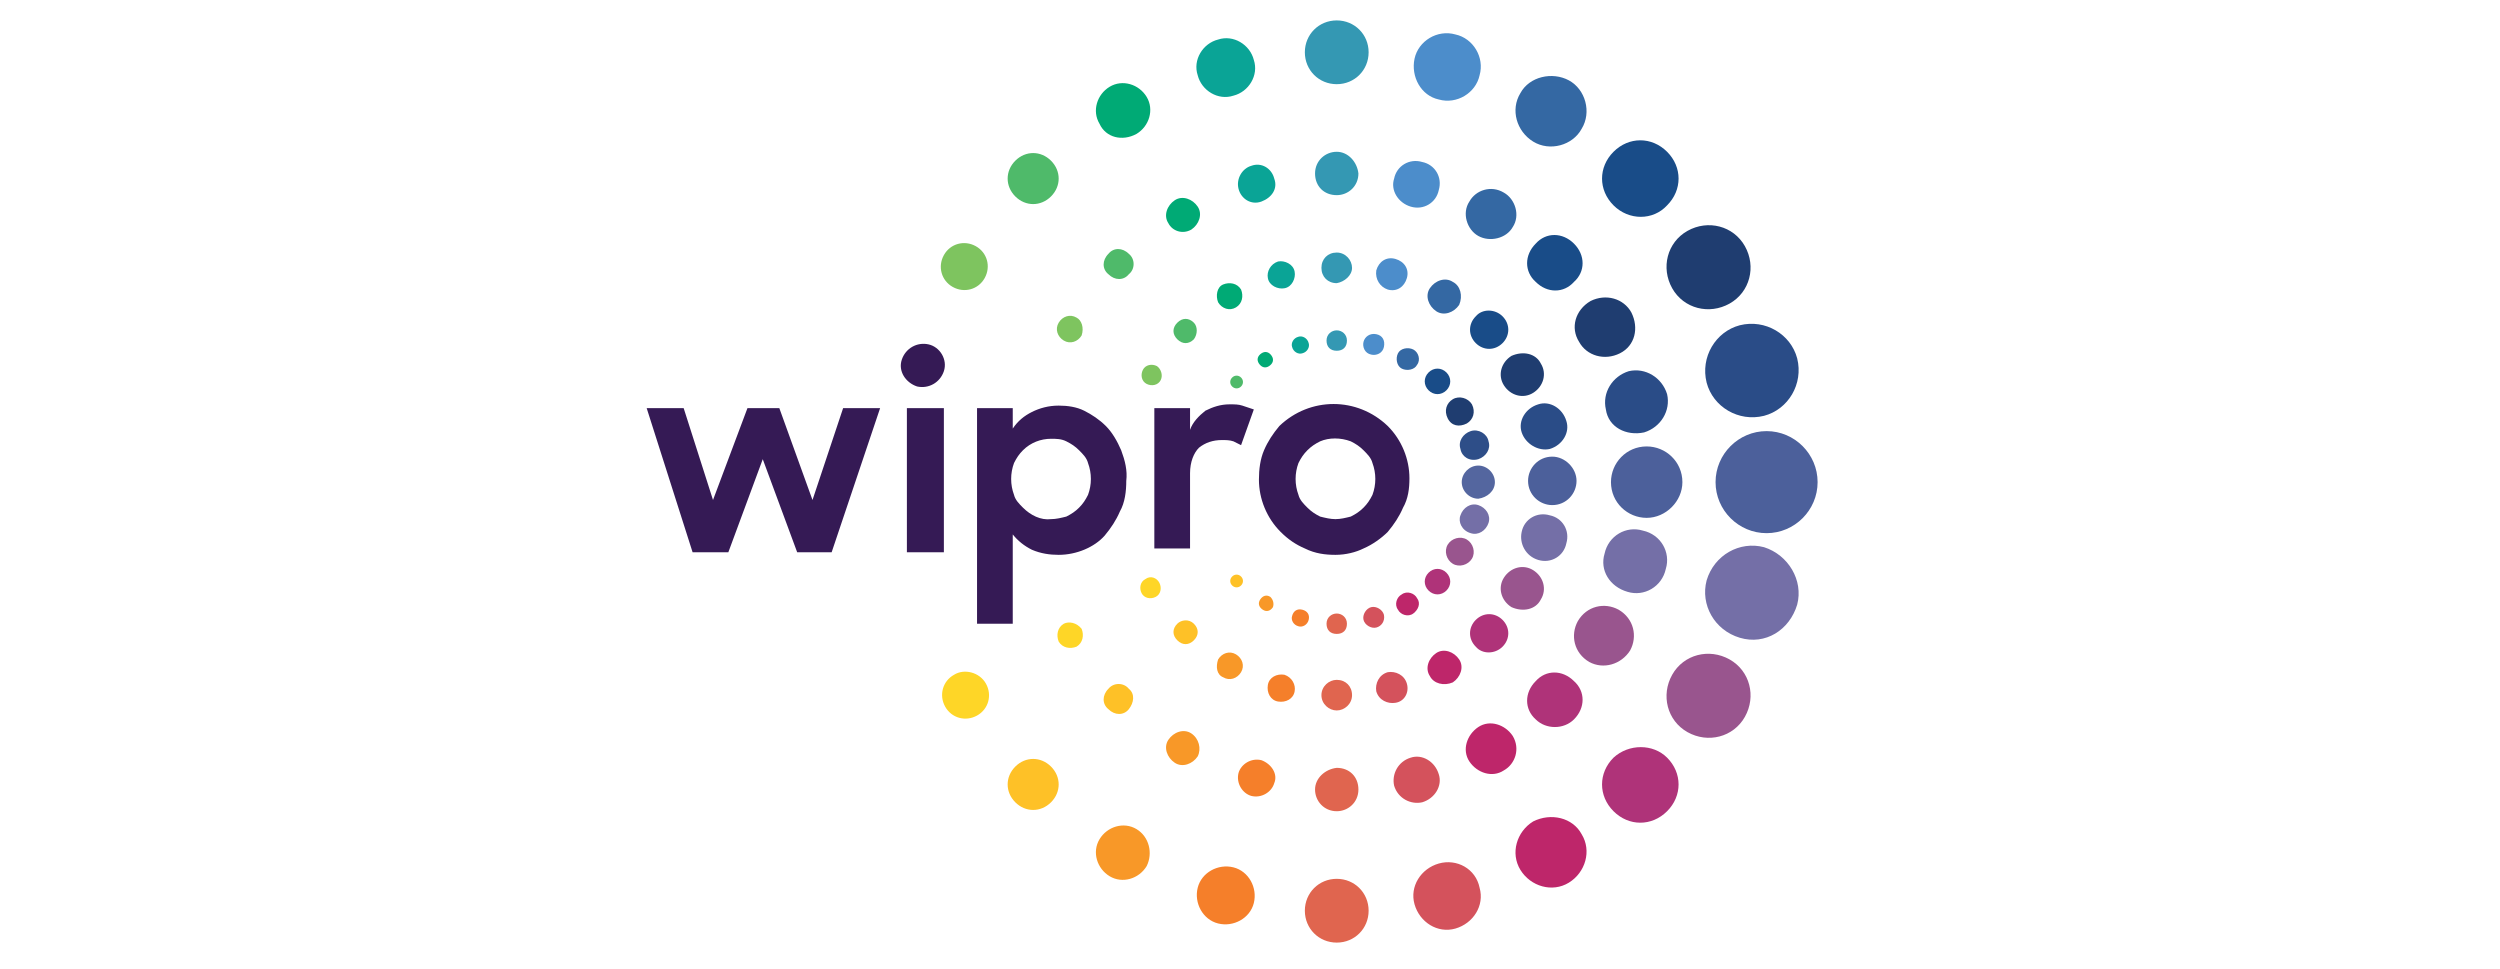 <svg xmlns:v="https://vecta.io/nano" xmlns="http://www.w3.org/2000/svg" xmlns:xlink="http://www.w3.org/1999/xlink" id="Layer_1" x="0px" y="0px" viewBox="0 0 196 76" style="enable-background:new 0 0 196 76;" xml:space="preserve"><style type="text/css">	.st0{fill:#2A4C87;}	.st1{fill:#2E4E88;}	.st2{fill:#1F3D70;}	.st3{fill:#194C88;}	.st4{fill:#3468A3;}	.st5{fill:#4C8DCB;}	.st6{fill:#3498B3;}	.st7{fill:#0AA496;}	.st8{fill:#00AA75;}	.st9{fill:#4FBA6A;}	.st10{fill:#7EC45F;}	.st11{fill:#4C609B;}	.st12{fill:#54669F;}	.st13{fill:#746FA7;}	.st14{fill:#99558E;}	.st15{fill:#AF3379;}	.st16{fill:#BE266A;}	.st17{fill:#D4525C;}	.st18{fill:#E0654F;}	.st19{fill:#F57F2A;}	.st20{fill:#F89828;}	.st21{fill:#FEC127;}	.st22{fill:#FED627;}	.st23{fill:#351A55;}</style><path id="path999" class="st0" d="M133.8,30c0.5,1.9,2.5,3.1,4.5,2.6c1.9-0.5,3.1-2.5,2.6-4.5c-0.5-1.9-2.5-3.1-4.5-2.6 C134.5,26,133.3,28,133.8,30z"></path><path id="path1001" class="st0" d="M128.9,33.9c1.3-0.4,2.1-1.7,1.8-3c-0.4-1.3-1.7-2.1-3-1.8c-1.3,0.4-2.1,1.7-1.8,3 C126.1,33.5,127.5,34.2,128.9,33.9z"></path><path id="path1003" class="st0" d="M121.5,35.2c1-0.3,1.6-1.3,1.3-2.2c-0.3-1-1.3-1.6-2.2-1.3c-1,0.3-1.6,1.3-1.3,2.2 C119.6,34.8,120.6,35.4,121.5,35.2z"></path><path id="path1005" class="st1" d="M115.9,36c0.6-0.2,1-0.8,0.8-1.4c-0.1-0.6-0.8-1-1.4-0.8c-0.6,0.2-1,0.8-0.8,1.4 C114.6,35.8,115.2,36.2,115.9,36z"></path><path id="path1007" class="st2" d="M131.1,22.6c0.9,1.6,2.9,2.1,4.5,1.2s2.1-2.9,1.2-4.5c-0.9-1.6-2.9-2.1-4.5-1.2 C130.7,19,130.2,21,131.1,22.6z"></path><path id="path1009" class="st2" d="M123.8,26.8c0.6,1.1,2,1.5,3.2,0.9s1.5-2,0.9-3.2c-0.6-1.1-2-1.5-3.2-0.9 C123.5,24.3,123.1,25.7,123.8,26.8z"></path><path id="path1011" class="st2" d="M118.5,27.9c-0.8,0.5-1.1,1.5-0.6,2.3c0.5,0.8,1.5,1.1,2.3,0.6c0.8-0.5,1.1-1.5,0.6-2.3 C120.4,27.7,119.4,27.5,118.5,27.9z"></path><path id="path1013" class="st2" d="M113.9,31.3c-0.5,0.3-0.7,0.9-0.4,1.5s0.9,0.7,1.5,0.4c0.5-0.3,0.7-0.9,0.4-1.5 C115.1,31.2,114.4,31,113.9,31.3z"></path><path id="path1015" class="st3" d="M130.7,16.1c1.2-1.2,1.2-3,0-4.2s-3-1.2-4.2,0s-1.2,3,0,4.2C127.7,17.3,129.6,17.3,130.7,16.1z"></path><path id="path1017" class="st3" d="M123.4,19.1c-0.9-0.9-2.2-0.9-3,0c-0.9,0.9-0.9,2.2,0,3c0.9,0.9,2.2,0.9,3,0 C124.3,21.3,124.3,20,123.4,19.1z"></path><path id="path1019" class="st3" d="M115.7,24.8c-0.6,0.6-0.6,1.5,0,2.1c0.6,0.6,1.5,0.6,2.1,0c0.6-0.6,0.6-1.5,0-2.1 C117.2,24.2,116.2,24.2,115.7,24.8z"></path><path id="path1021" class="st3" d="M112,30.6c0.4,0.4,1,0.4,1.4,0c0.4-0.4,0.4-1,0-1.4c-0.4-0.4-1-0.4-1.4,0 C111.6,29.6,111.6,30.2,112,30.6L112,30.6z"></path><path id="path1023" class="st4" d="M120.2,11.1c1.3,0.8,3.1,0.3,3.8-1c0.8-1.3,0.3-3.1-1-3.8s-3.1-0.3-3.8,1 C118.4,8.6,118.9,10.3,120.2,11.1C120.2,11.1,120.2,11.1,120.2,11.1z"></path><path id="path1025" class="st4" d="M115.2,15.8c-0.6,0.9-0.2,2.2,0.7,2.7s2.2,0.2,2.7-0.7c0.6-0.9,0.2-2.2-0.7-2.7 C116.9,14.5,115.7,14.9,115.2,15.8z"></path><path id="path1027" class="st4" d="M113.9,22.1c-0.6-0.4-1.4-0.1-1.8,0.5c-0.4,0.6-0.1,1.4,0.5,1.8c0.6,0.4,1.4,0.1,1.8-0.5 C114.7,23.2,114.5,22.4,113.9,22.1z"></path><path id="path1029" class="st4" d="M110.8,27.4c-0.4-0.2-1-0.1-1.2,0.3c-0.2,0.4-0.1,1,0.3,1.2c0.4,0.2,1,0.1,1.2-0.3 C111.4,28.2,111.2,27.6,110.8,27.4z"></path><path id="path1031" class="st5" d="M112.8,7.8c1.4,0.4,2.9-0.5,3.2-1.9c0.4-1.4-0.5-2.9-1.9-3.2c-1.4-0.4-2.9,0.5-3.2,1.9 C110.6,6,111.4,7.5,112.8,7.8L112.8,7.8z"></path><path id="path1033" class="st5" d="M110.6,16.2c1,0.3,2-0.3,2.2-1.3c0.3-1-0.3-2-1.3-2.2c-1-0.3-2,0.3-2.2,1.3 C109,14.9,109.6,15.9,110.6,16.2z"></path><path id="path1035" class="st5" d="M108.8,22.7c0.7,0.2,1.3-0.2,1.5-0.9c0.2-0.7-0.2-1.3-0.9-1.5c-0.7-0.2-1.3,0.2-1.5,0.9 C107.8,21.9,108.2,22.5,108.8,22.7z"></path><path id="path1037" class="st5" d="M106.9,26.8c-0.1,0.4,0.1,0.9,0.6,1c0.4,0.1,0.9-0.1,1-0.6s-0.1-0.9-0.6-1 C107.4,26.1,107,26.4,106.9,26.8z"></path><path id="path1039" class="st6" d="M104.8,6.6c1.4,0,2.5-1.1,2.5-2.5s-1.1-2.5-2.5-2.5c-1.4,0-2.5,1.1-2.5,2.5 C102.3,5.5,103.4,6.6,104.8,6.6z"></path><path id="path1041" class="st6" d="M104.8,11.9c-0.9,0-1.7,0.7-1.7,1.7s0.7,1.7,1.7,1.7c0.9,0,1.7-0.7,1.7-1.7 C106.4,12.7,105.7,11.9,104.8,11.9z"></path><path id="path1043" class="st6" d="M106,21c0-0.6-0.5-1.2-1.2-1.2c-0.7,0-1.2,0.5-1.2,1.2c0,0.7,0.5,1.2,1.2,1.2 C105.4,22.1,106,21.6,106,21z"></path><path id="path1045" class="st6" d="M104.8,25.9c-0.4,0-0.8,0.3-0.8,0.8s0.3,0.8,0.8,0.8s0.8-0.3,0.8-0.8S105.2,25.9,104.8,25.9z"></path><path id="path1047" class="st7" d="M96.7,7.5c1.2-0.3,2-1.6,1.6-2.8c-0.3-1.2-1.6-2-2.8-1.6c-1.2,0.3-2,1.6-1.6,2.8 C94.2,7.1,95.5,7.9,96.7,7.5z"></path><path id="path1049" class="st7" d="M97.1,14.8c0.2,0.8,1,1.3,1.8,1s1.3-1,1-1.8c-0.2-0.8-1-1.3-1.8-1C97.4,13.2,96.9,14,97.1,14.8z"></path><path id="path1051" class="st7" d="M99.4,21.8c0.1,0.6,0.8,0.9,1.3,0.8c0.6-0.1,0.9-0.8,0.8-1.3c-0.1-0.6-0.8-0.9-1.3-0.8 C99.6,20.7,99.3,21.3,99.4,21.8L99.4,21.8z"></path><path id="path1053" class="st7" d="M101.3,27.2c0.1,0.4,0.5,0.6,0.8,0.5c0.4-0.1,0.6-0.5,0.5-0.8c-0.1-0.4-0.5-0.6-0.8-0.5 C101.4,26.5,101.2,26.9,101.3,27.2z"></path><path id="path1055" class="st8" d="M89.1,10.5c1-0.6,1.4-1.9,0.8-2.9s-1.9-1.4-2.9-0.8s-1.4,1.9-0.8,2.9 C86.7,10.8,88,11.1,89.1,10.5z"></path><path id="path1057" class="st8" d="M93.4,18c0.6-0.4,0.9-1.2,0.5-1.8c-0.4-0.6-1.2-0.9-1.8-0.5c-0.6,0.4-0.9,1.2-0.5,1.8 C91.9,18.1,92.7,18.4,93.4,18z"></path><path id="path1059" class="st8" d="M96.9,24.1c0.5-0.3,0.6-0.9,0.4-1.4c-0.3-0.5-0.9-0.6-1.4-0.4s-0.6,0.9-0.4,1.4 C95.8,24.2,96.4,24.4,96.9,24.1z"></path><path id="path1061" class="st8" d="M99.7,27.9c-0.2-0.3-0.5-0.4-0.8-0.2c-0.3,0.2-0.4,0.5-0.2,0.8c0.2,0.3,0.5,0.4,0.8,0.2 C99.8,28.5,99.9,28.2,99.7,27.9z"></path><path id="path1063" class="st9" d="M82.4,15.4c0.8-0.8,0.8-2,0-2.8c-0.8-0.8-2-0.8-2.8,0c-0.8,0.8-0.8,2,0,2.8 C80.4,16.2,81.6,16.2,82.4,15.4z"></path><path id="path1065" class="st9" d="M88.5,19.9c-0.5-0.5-1.2-0.5-1.6,0c-0.5,0.5-0.5,1.2,0,1.6c0.5,0.5,1.2,0.5,1.6,0 C89,21.1,89,20.3,88.5,19.9z"></path><path id="path1067" class="st9" d="M93.6,25.3c-0.4-0.4-0.9-0.4-1.3,0c-0.4,0.4-0.4,0.9,0,1.3c0.4,0.4,0.9,0.4,1.3,0 C93.9,26.2,93.9,25.6,93.6,25.3z"></path><path id="path1069" class="st9" d="M97.3,29.6c-0.2-0.2-0.5-0.2-0.7,0c-0.2,0.2-0.2,0.5,0,0.7c0.2,0.2,0.5,0.2,0.7,0 C97.5,30.1,97.5,29.8,97.3,29.6z"></path><path id="path1071" class="st10" d="M74.7,22.5c0.9,0.5,2,0.2,2.5-0.7c0.5-0.9,0.2-2-0.7-2.5c-0.9-0.5-2-0.2-2.5,0.7 C73.5,20.9,73.8,22,74.7,22.5z"></path><path id="path1073" class="st10" d="M84.4,24.9c-0.5-0.3-1.1-0.1-1.4,0.4c-0.3,0.5-0.1,1.1,0.4,1.4c0.5,0.3,1.1,0.1,1.4-0.4 C85,25.7,84.8,25.1,84.4,24.9z"></path><path id="path1075" class="st10" d="M90.7,28.7c-0.4-0.2-0.9-0.1-1.1,0.3c-0.2,0.4-0.1,0.9,0.3,1.1c0.4,0.2,0.9,0.1,1.1-0.3 C91.2,29.4,91,28.9,90.7,28.7z"></path><path id="path1077" class="st11" d="M138.5,33.8c-2.2,0-4,1.8-4,4c0,2.2,1.8,4,4,4c2.2,0,4-1.8,4-4 C142.5,35.6,140.7,33.8,138.5,33.8L138.5,33.8z"></path><path id="path1079" class="st11" d="M131.9,37.8c0-1.6-1.3-2.8-2.8-2.8c-1.6,0-2.8,1.3-2.8,2.8c0,1.6,1.3,2.8,2.8,2.8 C130.6,40.6,131.9,39.3,131.9,37.8z"></path><path id="path1081" class="st11" d="M121.7,35.8c-1.1,0-1.9,0.9-1.9,1.9c0,1.1,0.9,1.9,1.9,1.9c1.1,0,1.9-0.9,1.9-1.9 C123.6,36.7,122.7,35.8,121.7,35.8z"></path><path id="path1083" class="st12" d="M117.2,37.8c0-0.7-0.6-1.3-1.3-1.3c-0.7,0-1.3,0.6-1.3,1.3c0,0.7,0.6,1.3,1.3,1.3 C116.6,39,117.2,38.5,117.2,37.8z"></path><path id="path1085" class="st13" d="M138.3,42.9c-1.9-0.5-3.9,0.6-4.5,2.6c-0.5,1.9,0.6,3.9,2.6,4.5s3.9-0.6,4.5-2.6v0 C141.4,45.5,140.2,43.5,138.3,42.9L138.3,42.9z"></path><path id="path1087" class="st13" d="M127.6,46.4c1.3,0.4,2.7-0.4,3-1.8c0.4-1.3-0.4-2.7-1.8-3c-1.3-0.4-2.7,0.4-3,1.8 C125.4,44.7,126.2,46,127.6,46.4z"></path><path id="path1089" class="st13" d="M120.6,43.9c1,0.3,2-0.3,2.2-1.3c0.3-1-0.3-2-1.3-2.2c-1-0.3-2,0.3-2.2,1.3 C119.1,42.6,119.6,43.6,120.6,43.9z"></path><path id="path1091" class="st13" d="M115.3,41.8c0.6,0.2,1.2-0.2,1.4-0.8c0.2-0.6-0.2-1.2-0.8-1.4c-0.6-0.2-1.2,0.2-1.4,0.8 C114.3,40.9,114.6,41.6,115.3,41.8L115.3,41.8z"></path><path id="path1093" class="st14" d="M135.6,51.7c-1.6-0.9-3.6-0.4-4.5,1.2c-0.9,1.6-0.4,3.6,1.2,4.5c1.6,0.9,3.6,0.4,4.5-1.2 C137.7,54.6,137.2,52.6,135.6,51.7z"></path><path id="path1095" class="st14" d="M127.8,51c0.6-1.1,0.3-2.5-0.9-3.2c-1.1-0.6-2.5-0.3-3.2,0.9c-0.6,1.1-0.3,2.5,0.9,3.2 C125.7,52.5,127.1,52.1,127.8,51z"></path><path id="path1097" class="st14" d="M120.8,47c0.5-0.8,0.2-1.8-0.6-2.3c-0.8-0.5-1.8-0.2-2.3,0.6c-0.5,0.8-0.2,1.8,0.6,2.3 C119.4,48,120.4,47.8,120.8,47z"></path><path id="path1099" class="st14" d="M115.4,43.8c0.3-0.5,0.1-1.2-0.4-1.5c-0.5-0.3-1.2-0.1-1.5,0.4c-0.3,0.5-0.1,1.2,0.4,1.5h0 C114.4,44.5,115.1,44.3,115.4,43.8z"></path><path id="path1101" class="st15" d="M126.5,59.4c-1.2,1.2-1.2,3,0,4.2c1.2,1.2,3,1.2,4.2,0c1.2-1.2,1.2-3,0-4.2 C129.6,58.3,127.7,58.3,126.5,59.4z"></path><path id="path1103" class="st15" d="M123.4,56.4c0.9-0.9,0.9-2.2,0-3c-0.9-0.9-2.2-0.9-3,0c-0.9,0.9-0.9,2.2,0,3 C121.2,57.2,122.6,57.2,123.4,56.4z"></path><path id="path1105" class="st15" d="M117.8,50.7c0.6-0.6,0.6-1.5,0-2.1c-0.6-0.6-1.5-0.6-2.1,0c-0.6,0.6-0.6,1.5,0,2.1 C116.2,51.3,117.2,51.3,117.8,50.7L117.8,50.7z"></path><path id="path1107" class="st15" d="M112,46.3c0.4,0.4,1,0.4,1.4,0s0.4-1,0-1.4c-0.4-0.4-1-0.4-1.4,0 C111.6,45.3,111.6,45.9,112,46.3L112,46.3z"></path><path id="path1109" class="st16" d="M120.2,64.4c-1.3,0.8-1.8,2.5-1,3.8c0.8,1.3,2.5,1.8,3.8,1c1.3-0.8,1.8-2.5,1-3.8 C123.3,64.1,121.6,63.7,120.2,64.4z"></path><path id="path1111" class="st16" d="M118.6,57.7c-0.6-0.9-1.8-1.3-2.7-0.7c-0.9,0.6-1.3,1.8-0.7,2.7c0.6,0.9,1.8,1.3,2.7,0.7 C118.8,59.9,119.2,58.7,118.6,57.7z"></path><path id="path1113" class="st16" d="M113.9,53.5c0.6-0.4,0.9-1.2,0.5-1.8c-0.4-0.6-1.2-0.9-1.8-0.5s-0.9,1.2-0.5,1.8 C112.4,53.6,113.2,53.8,113.9,53.5z"></path><path id="path1115" class="st16" d="M109.9,46.6c-0.4,0.2-0.6,0.8-0.3,1.2c0.2,0.4,0.8,0.6,1.2,0.3s0.6-0.8,0.3-1.2 C110.9,46.5,110.3,46.3,109.9,46.6z"></path><path id="path1117" class="st17" d="M112.8,67.7c-1.4,0.4-2.3,1.8-1.9,3.2c0.4,1.4,1.8,2.3,3.2,1.9s2.3-1.8,1.9-3.2 C115.7,68.1,114.2,67.3,112.8,67.7L112.8,67.7z"></path><path id="path1119" class="st17" d="M111.5,62.9c1-0.3,1.6-1.3,1.3-2.2c-0.3-1-1.3-1.6-2.2-1.3c-1,0.3-1.5,1.3-1.3,2.2 C109.6,62.6,110.6,63.1,111.5,62.9L111.5,62.9z"></path><path id="path1121" class="st17" d="M110.3,53.6c-0.2-0.7-0.9-1-1.5-0.9c-0.7,0.2-1,0.9-0.9,1.5c0.2,0.7,0.9,1,1.5,0.9 C110.1,55,110.5,54.3,110.3,53.6L110.3,53.6z"></path><path id="path1123" class="st17" d="M108.5,48.2c-0.1-0.4-0.6-0.7-1-0.6c-0.4,0.1-0.7,0.6-0.6,1c0.1,0.4,0.6,0.7,1,0.6 C108.3,49.1,108.6,48.7,108.5,48.2z"></path><path id="path1125" class="st18" d="M104.8,68.9c-1.4,0-2.5,1.1-2.5,2.5s1.1,2.5,2.5,2.5c1.4,0,2.5-1.1,2.5-2.5 C107.3,70,106.2,68.9,104.8,68.9z"></path><path id="path1127" class="st18" d="M103.1,61.9c0,0.9,0.7,1.7,1.7,1.7c0.9,0,1.7-0.7,1.7-1.7s-0.7-1.7-1.7-1.7 C103.9,60.3,103.1,61,103.1,61.9z"></path><path id="path1129" class="st18" d="M104.8,55.7c0.6,0,1.2-0.5,1.2-1.2c0-0.7-0.5-1.2-1.2-1.2c-0.6,0-1.2,0.5-1.2,1.2 C103.6,55.2,104.2,55.7,104.8,55.7L104.8,55.7z"></path><path id="path1131" class="st18" d="M104.8,48.1c-0.4,0-0.8,0.3-0.8,0.8s0.3,0.8,0.8,0.8s0.8-0.3,0.8-0.8S105.2,48.1,104.8,48.1z"></path><path id="path1133" class="st19" d="M96.7,68c-1.2-0.3-2.5,0.4-2.8,1.6c-0.3,1.2,0.4,2.5,1.6,2.8c1.2,0.3,2.5-0.4,2.8-1.6 C98.6,69.6,97.9,68.3,96.7,68z"></path><path id="path1135" class="st19" d="M98.9,59.6c-0.8-0.2-1.6,0.3-1.8,1c-0.2,0.8,0.3,1.6,1,1.8c0.8,0.2,1.6-0.3,1.8-1 C100.2,60.7,99.7,59.9,98.9,59.6z"></path><path id="path1137" class="st19" d="M100.7,52.9c-0.6-0.1-1.2,0.2-1.3,0.8c-0.1,0.6,0.2,1.2,0.8,1.3c0.6,0.1,1.2-0.2,1.3-0.8 C101.6,53.7,101.3,53.1,100.7,52.9z"></path><path id="path1139" class="st19" d="M102.6,48.6c0.1-0.4-0.1-0.7-0.5-0.8s-0.7,0.1-0.8,0.5c-0.1,0.3,0.1,0.7,0.5,0.8 C102.1,49.2,102.5,49,102.6,48.6z"></path><path id="path1141" class="st20" d="M89.1,65c-1-0.6-2.3-0.2-2.9,0.8c-0.6,1-0.2,2.3,0.8,2.9c1,0.6,2.3,0.2,2.9-0.8 C90.4,66.9,90.1,65.6,89.1,65z"></path><path id="path1143" class="st20" d="M93.4,57.5c-0.6-0.4-1.4-0.1-1.8,0.5c-0.4,0.6-0.1,1.4,0.5,1.8c0.6,0.4,1.4,0.1,1.8-0.5 C94.2,58.7,94,57.9,93.4,57.5z"></path><path id="path1145" class="st20" d="M95.9,53.1c0.5,0.3,1.1,0.1,1.4-0.4c0.3-0.5,0.1-1.1-0.4-1.4c-0.5-0.3-1.1-0.1-1.4,0.4 C95.3,52.3,95.4,52.9,95.9,53.1z"></path><path id="path1147" class="st20" d="M99.6,46.8c-0.3-0.2-0.6-0.1-0.8,0.2c-0.2,0.3-0.1,0.6,0.2,0.8c0.3,0.2,0.6,0.1,0.8-0.2 C99.9,47.3,99.8,47,99.6,46.8L99.6,46.8z"></path><path id="path1149" class="st21" d="M79.6,60.1c-0.8,0.8-0.8,2,0,2.8c0.8,0.8,2,0.8,2.8,0c0.8-0.8,0.8-2,0-2.8 C81.6,59.3,80.4,59.3,79.6,60.1z"></path><path id="path1151" class="st21" d="M86.9,54c-0.5,0.5-0.5,1.2,0,1.6c0.5,0.5,1.2,0.5,1.6,0s0.5-1.2,0-1.6 C88.1,53.5,87.3,53.5,86.9,54z"></path><path id="path1153" class="st21" d="M92.3,48.9c-0.4,0.4-0.4,0.9,0,1.3s0.9,0.4,1.3,0s0.4-0.9,0-1.3S92.6,48.6,92.3,48.9z"></path><path id="path1155" class="st21" d="M97.3,45.2c-0.2-0.2-0.5-0.2-0.7,0c-0.2,0.2-0.2,0.5,0,0.7c0.2,0.2,0.5,0.2,0.7,0 C97.5,45.7,97.5,45.4,97.3,45.2L97.3,45.2z"></path><path id="path1157" class="st22" d="M74.8,52.9c-0.9,0.5-1.2,1.6-0.7,2.5c0.5,0.9,1.6,1.2,2.5,0.7c0.9-0.5,1.2-1.6,0.7-2.5 C76.8,52.7,75.6,52.4,74.8,52.9z"></path><path id="path1159" class="st22" d="M83.4,48.9c-0.5,0.3-0.6,0.9-0.4,1.4c0.3,0.5,0.9,0.6,1.4,0.4c0.5-0.3,0.6-0.9,0.4-1.4 C84.4,48.8,83.8,48.7,83.4,48.9z"></path><path id="path1161" class="st22" d="M89.8,45.4c-0.4,0.2-0.5,0.7-0.3,1.1c0.2,0.4,0.7,0.5,1.1,0.3c0.4-0.2,0.5-0.7,0.3-1.1 C90.7,45.3,90.2,45.1,89.8,45.4z"></path><path id="path1163" class="st23" d="M71.1,32H74v11.3h-2.9V32z M72.8,27c-0.9-0.2-1.8,0.3-2.1,1.2s0.3,1.8,1.2,2.1 c0.9,0.2,1.8-0.3,2.1-1.2S73.7,27.2,72.8,27z M83,43.5c-0.7,0-1.4-0.1-2.1-0.4c-0.6-0.3-1.1-0.7-1.5-1.2v7h-2.8V32h2.8v1.6 c0.4-0.6,0.9-1,1.5-1.3c0.6-0.3,1.3-0.5,2.1-0.5c0.7,0,1.4,0.1,2,0.4s1.2,0.7,1.7,1.2c0.5,0.5,0.9,1.2,1.2,1.9 c0.3,0.8,0.5,1.6,0.4,2.4c0,0.8-0.1,1.7-0.5,2.4c-0.3,0.7-0.7,1.3-1.2,1.9C85.8,42.9,84.4,43.5,83,43.5z M82.4,40.7 c0.4,0,0.8-0.1,1.2-0.2c0.4-0.2,0.7-0.4,1-0.7c0.3-0.3,0.5-0.6,0.7-1c0.3-0.8,0.3-1.7,0-2.5c-0.1-0.4-0.4-0.7-0.7-1 c-0.3-0.3-0.6-0.5-1-0.7c-0.4-0.2-0.8-0.2-1.2-0.2c-0.8,0-1.6,0.3-2.2,0.9c-0.3,0.3-0.5,0.6-0.7,1c-0.3,0.8-0.3,1.7,0,2.5 c0.1,0.4,0.4,0.7,0.7,1C80.8,40.4,81.6,40.8,82.4,40.7z M90.5,32h2.8v1.7c0.2-0.6,0.7-1.1,1.2-1.5c0.6-0.3,1.2-0.5,1.9-0.5 c0.4,0,0.7,0,1,0.1c0.3,0.1,0.6,0.2,0.9,0.3l-1,2.8c-0.2-0.1-0.4-0.2-0.6-0.3c-0.3-0.1-0.6-0.1-0.9-0.1c-0.7,0-1.3,0.2-1.8,0.6 c-0.4,0.4-0.7,1.1-0.7,2v5.9h-2.8V32z M104.7,43.5c-0.8,0-1.6-0.1-2.4-0.5c-0.7-0.3-1.3-0.7-1.9-1.3c-1.1-1.1-1.7-2.6-1.7-4.1 c0-0.8,0.1-1.6,0.4-2.3c0.3-0.7,0.7-1.3,1.2-1.9c2.4-2.3,6.1-2.3,8.5,0c1.1,1.1,1.7,2.6,1.7,4.1c0,0.8-0.1,1.6-0.5,2.3 c-0.3,0.7-0.7,1.3-1.2,1.9c-0.5,0.5-1.2,1-1.9,1.3C106.3,43.3,105.5,43.5,104.7,43.5L104.7,43.5z M104.7,40.7c0.4,0,0.8-0.1,1.2-0.2 c0.4-0.2,0.7-0.4,1-0.7c0.3-0.3,0.5-0.6,0.7-1c0.3-0.8,0.3-1.7,0-2.5c-0.1-0.4-0.4-0.7-0.7-1s-0.6-0.5-1-0.7c-0.8-0.3-1.7-0.3-2.4,0 c-0.4,0.2-0.7,0.4-1,0.7c-0.3,0.3-0.5,0.6-0.7,1c-0.3,0.8-0.3,1.7,0,2.5c0.1,0.4,0.4,0.7,0.7,1s0.6,0.5,1,0.7 C103.9,40.6,104.3,40.7,104.7,40.7z M50.7,32h2.9l2.3,7.2l2.7-7.2h2.5l2.6,7.2l2.4-7.2H69l-3.8,11.3h-2.7l-2.7-7.3l-2.7,7.3h-2.8 L50.7,32z"></path></svg>